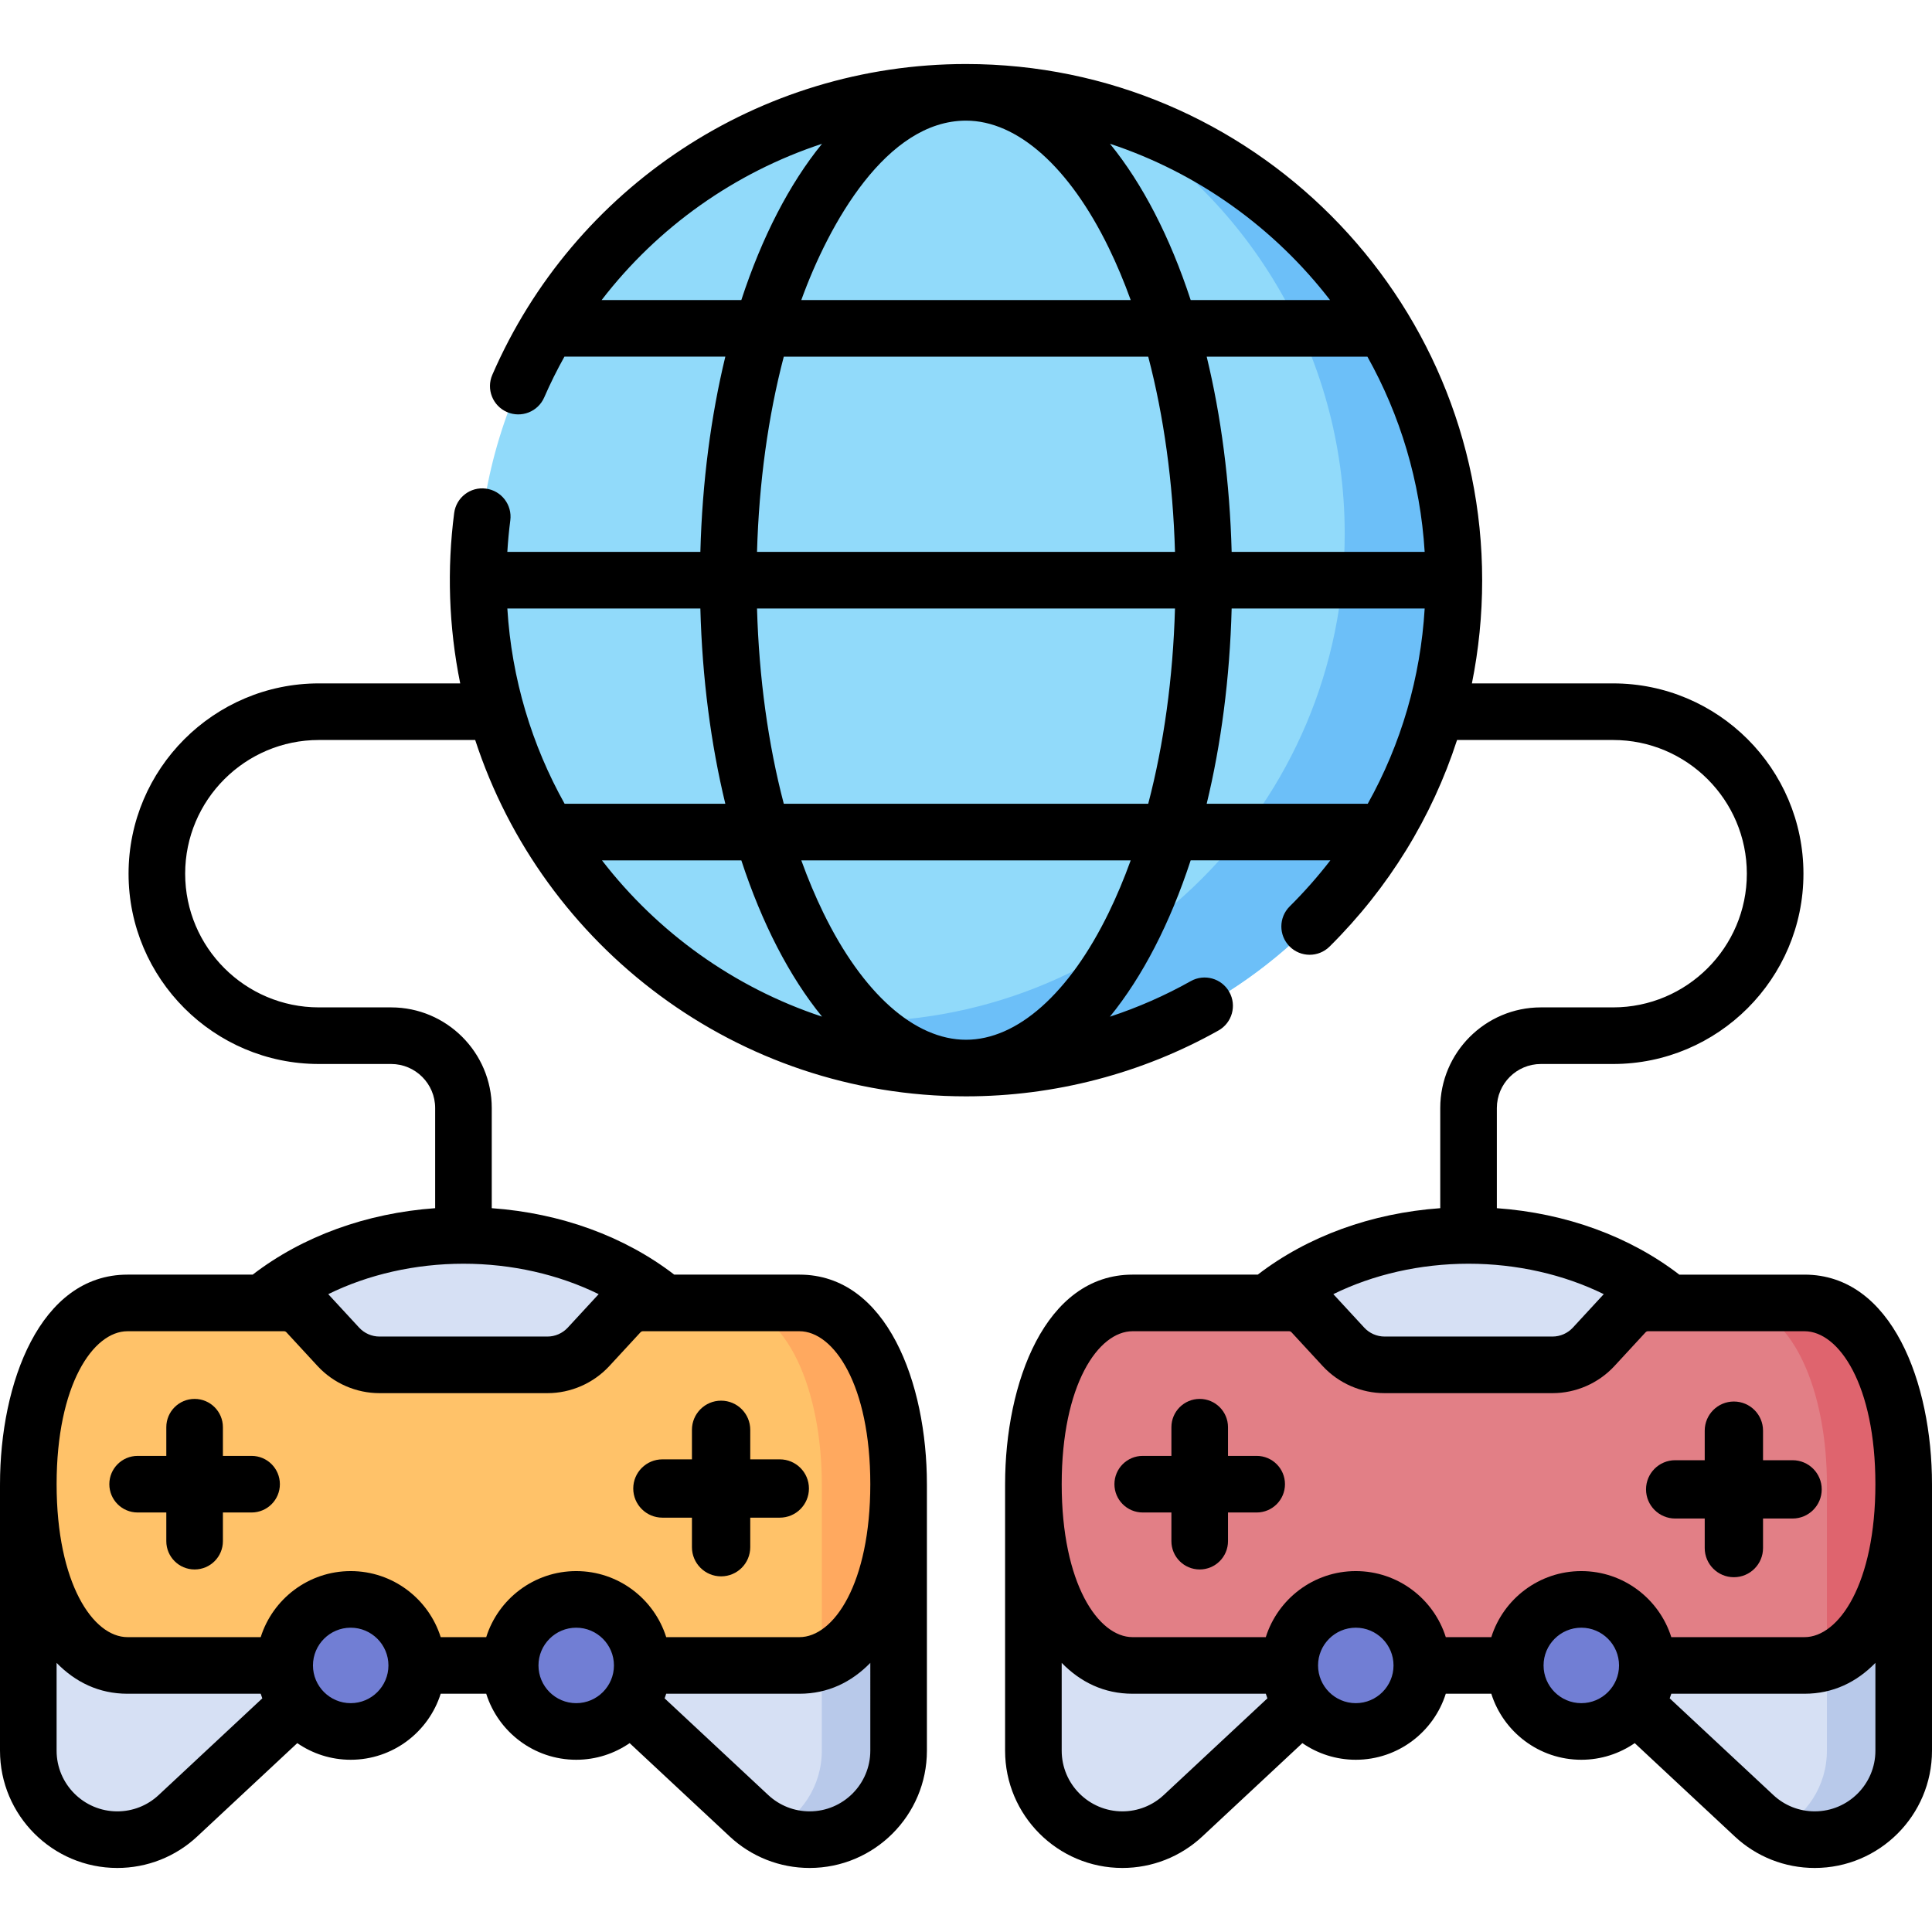 <svg id="Capa_1" enable-background="new 0 0 512 512" height="512" viewBox="0 0 512 512" width="512" xmlns="http://www.w3.org/2000/svg"><g><g><circle cx="256" cy="153.758" fill="#91dafa" r="129.289"/><path d="m291.725 29.472c38.639 22.356 64.636 64.132 64.636 111.983 0 71.405-57.885 129.289-129.289 129.289-12.394 0-24.378-1.748-35.725-5.003 19.019 11.004 41.099 17.306 64.653 17.306 71.404 0 129.289-57.884 129.289-129.289 0-59.011-39.536-108.785-93.564-124.286z" fill="#6cbff8"/><path d="m214.564 487.531c13.021 0 23.576-10.555 23.576-23.576v-70.405h-90.284l6.532 46.499 44.09 41.142c4.367 4.075 10.116 6.34 16.086 6.34z" fill="#d6e0f4"/><path d="m217.79 393.55v70.405c0 9.372-5.468 17.466-13.388 21.267 3.148 1.504 6.614 2.31 10.162 2.31 13.021 0 23.576-10.555 23.576-23.576v-70.406z" fill="#b8c9ea"/><path d="m31.076 487.531c-13.021 0-23.576-10.555-23.576-23.576v-70.405h90.284l-6.532 46.499-44.09 41.142c-4.366 4.075-10.115 6.34-16.086 6.34z" fill="#d6e0f4"/><path d="m192.999 368.644c-8.467-23.776-36.677-41.245-70.179-41.245s-61.712 17.469-70.179 41.245z" fill="#d6e0f4"/><path d="m211.852 345.293h-41.48c-2.332 0-4.558.974-6.14 2.687l-8.275 8.958c-2.803 3.035-6.747 4.761-10.879 4.761h-44.516c-4.132 0-8.075-1.726-10.879-4.761l-8.275-8.958c-1.582-1.713-3.808-2.687-6.14-2.687h-41.48c-35.051 0-35.051 96.063 0 96.063h178.064c35.052 0 35.052-96.063 0-96.063z" fill="#ffc269"/><path d="m211.852 345.293h-20.35c17.581 0 26.343 24.167 26.288 48.257v46.798c28.983-10.203 27.006-95.055-5.938-95.055z" fill="#ffa95f"/><g fill="#717ed4"><circle cx="92.938" cy="441.356" r="17.5"/><circle cx="152.703" cy="441.356" r="17.5"/></g><path d="m480.924 487.531c13.021 0 23.576-10.555 23.576-23.576v-70.405h-90.284l6.532 46.499 44.09 41.142c4.366 4.075 10.115 6.34 16.086 6.34z" fill="#d6e0f4"/><path d="m484.149 393.55v70.405c0 9.372-5.468 17.466-13.388 21.267 3.147 1.504 6.614 2.31 10.162 2.31 13.021 0 23.576-10.555 23.576-23.576v-70.406z" fill="#b8c9ea"/><path d="m297.436 487.531c-13.021 0-23.576-10.555-23.576-23.576v-70.405h90.284l-6.532 46.499-44.09 41.142c-4.367 4.075-10.116 6.34-16.086 6.34z" fill="#d6e0f4"/><path d="m459.358 368.644c-8.467-23.776-36.677-41.245-70.179-41.245s-61.712 17.469-70.179 41.245z" fill="#d6e0f4"/><path d="m478.212 345.293h-41.48c-2.332 0-4.558.974-6.14 2.687l-8.275 8.958c-2.803 3.035-6.747 4.761-10.879 4.761h-44.516c-4.132 0-8.075-1.726-10.879-4.761l-8.275-8.958c-1.582-1.713-3.808-2.687-6.14-2.687h-41.48c-35.051 0-35.051 96.063 0 96.063h178.064c35.051 0 35.051-96.063 0-96.063z" fill="#e27f86"/><path d="m478.212 345.293h-20.35c17.581 0 26.343 24.167 26.288 48.257v46.798c28.982-10.203 27.006-95.055-5.938-95.055z" fill="#df646e"/><g fill="#717ed4"><circle cx="359.297" cy="441.356" r="17.5"/><circle cx="419.062" cy="441.356" r="17.5"/></g></g><g><path d="m66.671 385.825h-7.598v-7.599c0-4.143-3.358-7.5-7.5-7.5s-7.5 3.357-7.5 7.5v7.599h-7.598c-4.142 0-7.5 3.357-7.5 7.5s3.358 7.5 7.5 7.5h7.598v7.598c0 4.143 3.358 7.5 7.5 7.5s7.5-3.357 7.5-7.5v-7.598h7.598c4.142 0 7.5-3.357 7.5-7.5s-3.358-7.5-7.5-7.5z"/><g><path d="m206.651 386.743h-7.827v-7.828c0-4.268-3.459-7.726-7.726-7.726s-7.726 3.459-7.726 7.726v7.828h-7.827c-4.267 0-7.726 3.459-7.726 7.726s3.459 7.726 7.726 7.726h7.827v7.827c0 4.268 3.459 7.726 7.726 7.726s7.726-3.459 7.726-7.726v-7.827h7.827c4.267 0 7.726-3.459 7.726-7.726s-3.459-7.726-7.726-7.726z"/><path d="m475.049 386.971h-7.827v-7.828c0-4.268-3.459-7.726-7.726-7.726s-7.726 3.459-7.726 7.726v7.828h-7.827c-4.267 0-7.726 3.459-7.726 7.726s3.459 7.726 7.726 7.726h7.827v7.827c0 4.268 3.459 7.726 7.726 7.726s7.726-3.459 7.726-7.726v-7.827h7.827c4.267 0 7.726-3.459 7.726-7.726s-3.459-7.726-7.726-7.726z"/></g><path d="m511.996 393.468c0-.048.002-.095.002-.143 0-26.747-10.573-55.534-33.788-55.534h-33.173c-13.228-10.169-30.09-16.292-48.356-17.61v-26.541c0-6.435 5.235-11.67 11.67-11.67h19.14c27.812 0 50.44-22.623 50.44-50.43 0-27.808-22.627-50.431-50.44-50.431h-37.421c1.796-8.905 2.72-18.056 2.72-27.353 0-75.1-61.033-136.788-136.789-136.788-54.825 0-103.955 32.658-125.533 82.367-1.649 3.8.094 8.217 3.894 9.866 3.799 1.648 8.217-.093 9.866-3.894 1.612-3.714 3.409-7.307 5.351-10.794h42.638c-3.806 15.732-6.122 33.192-6.615 51.742h-51.155c.17-2.806.429-5.601.788-8.363.534-4.107-2.363-7.87-6.47-8.404-4.118-.544-7.871 2.363-8.405 6.471-1.918 14.754-1.466 30.093 1.601 45.149h-37.451c-27.812 0-50.44 22.623-50.44 50.431 0 27.807 22.627 50.43 50.44 50.43h19.14c6.435 0 11.67 5.235 11.67 11.67v26.541c-18.266 1.317-35.128 7.44-48.356 17.61h-33.174c-23.214 0-33.788 28.787-33.788 55.534 0 .047.002.095.002.143 0 .028-.004.055-.004.083v70.399c0 17.138 13.942 31.08 31.08 31.08 7.91 0 15.441-2.97 21.196-8.356l26.504-24.728c4.028 2.778 8.905 4.41 14.158 4.41 11.173 0 20.656-7.367 23.85-17.498h12.065c3.194 10.131 12.677 17.498 23.85 17.498 5.252 0 10.129-1.632 14.157-4.41l26.503 24.726c5.772 5.39 13.301 8.357 21.198 8.357 17.138 0 31.08-13.942 31.08-31.08v-70.399c0-.028-.004-.055-.004-.083 0-.048.002-.095.002-.143 0-26.747-10.573-55.534-33.788-55.534h-33.173c-13.228-10.169-30.09-16.292-48.357-17.61v-26.541c0-14.706-11.964-26.67-26.67-26.67h-19.141c-19.542 0-35.44-15.894-35.44-35.43s15.898-35.431 35.44-35.431h41.421c17.849 54.683 69.335 94.437 130.069 94.437 23.449 0 46.586-6.036 66.91-17.454 3.611-2.029 4.894-6.602 2.865-10.213-2.029-3.61-6.602-4.894-10.212-2.865-6.824 3.834-14.007 6.984-21.427 9.423 8.628-10.583 15.932-24.719 21.405-41.433h37.018c-3.293 4.263-6.881 8.342-10.77 12.201-2.94 2.918-2.958 7.666-.041 10.606 2.916 2.939 7.666 2.959 10.607.04 15.706-15.587 27.155-34.299 33.782-54.742h41.355c19.542 0 35.44 15.895 35.44 35.431s-15.898 35.43-35.44 35.43h-19.14c-14.706 0-26.67 11.964-26.67 26.67v26.541c-18.267 1.317-35.129 7.44-48.357 17.61h-33.175c-23.214 0-33.788 28.787-33.788 55.534 0 .047.002.095.002.143 0 .028-.004.055-.004.083v70.399c0 17.138 13.942 31.08 31.08 31.08 7.897 0 15.426-2.968 21.196-8.355l26.505-24.728c4.028 2.778 8.904 4.41 14.157 4.41 11.173 0 20.657-7.367 23.85-17.498h12.065c3.194 10.131 12.677 17.498 23.85 17.498 5.253 0 10.13-1.632 14.158-4.41l26.496 24.721c5.764 5.394 13.294 8.363 21.205 8.363 17.138 0 31.08-13.942 31.08-31.08v-70.399c-.002-.028-.006-.054-.006-.082zm-353.342-50.504-8.193 8.877c-1.39 1.499-3.352 2.359-5.38 2.359h-44.52c-2.029 0-3.99-.86-5.369-2.347l-8.205-8.89c10.57-5.201 23.02-8.063 35.834-8.063s25.263 2.863 35.833 8.064zm-116.618 132.75c-2.975 2.783-6.865 4.316-10.956 4.316-8.867 0-16.08-7.214-16.08-16.08v-23.269c4.961 5.083 11.195 8.178 18.79 8.178h35.3c.13.412.271.818.422 1.22zm50.902-24.358c-5.514 0-9.999-4.485-9.999-9.998 0-5.515 4.485-10.002 9.999-10.002 5.515 0 10.001 4.487 10.001 10.002 0 5.513-4.486 9.998-10.001 9.998zm49.763-9.998c0-5.515 4.487-10.002 10.001-10.002 5.513 0 9.999 4.487 9.999 10.002 0 5.513-4.485 9.998-9.999 9.998s-10.001-4.485-10.001-9.998zm87.939 22.592c0 8.866-7.213 16.08-16.08 16.08-4.083 0-7.977-1.535-10.964-4.323l-27.468-25.627c.15-.402.292-.809.422-1.22h35.3c7.595 0 13.829-3.094 18.79-8.178zm-.002-70.625c0 26.329-9.68 40.534-18.788 40.534h-35.299c-3.193-10.133-12.675-17.503-23.848-17.503-11.174 0-20.657 7.369-23.851 17.502h-12.064c-3.193-10.133-12.677-17.502-23.85-17.502s-20.656 7.37-23.848 17.503h-35.3c-9.108 0-18.788-14.205-18.788-40.534 0-26.328 9.68-40.534 18.788-40.534h41.48c.234 0 .47.104.629.276l8.282 8.973c4.22 4.551 10.19 7.16 16.379 7.16h44.52c6.189 0 12.16-2.609 16.391-7.173l8.267-8.957c.162-.175.398-.279.632-.279h41.48c9.108 0 18.788 14.206 18.788 40.534zm95.762-247.067c-.493-18.55-2.809-36.01-6.615-51.742h42.59c8.661 15.49 14.035 33.052 15.176 51.742zm-191.951 15h51.151c.493 18.552 2.81 36.014 6.616 51.747h-42.589c-8.662-15.491-14.037-33.055-15.178-51.747zm66.168 0h110.766c-.522 18.366-2.948 35.944-7.095 51.747h-96.576c-4.147-15.803-6.573-33.381-7.095-51.747zm151.856-81.742h-36.931c-5.47-16.706-12.769-30.837-21.391-41.419 23.355 7.723 43.6 22.334 58.322 41.419zm-96.473-47.546c13.605 0 27.385 12.266 37.806 33.653 2.129 4.369 4.078 9.013 5.843 13.893h-87.298c7.322-20.25 22.573-47.546 43.649-47.546zm-96.558 47.546c14.911-19.385 35.296-33.791 58.401-41.41-8.619 10.581-15.915 24.709-21.384 41.41zm48.269 15h96.579c4.146 15.802 6.572 33.378 7.094 51.742h-110.767c.521-18.364 2.948-35.94 7.094-51.742zm-48.18 133.489h36.929c5.47 16.704 12.769 30.834 21.39 41.415-23.354-7.723-43.598-22.333-58.319-41.415zm134.275 13.889c-10.421 21.388-24.201 33.653-37.806 33.653s-27.385-12.266-37.806-33.653c-2.128-4.367-4.077-9.01-5.841-13.889h87.295c-1.765 4.878-3.714 9.521-5.842 13.889zm25.978-28.889c3.806-15.733 6.123-33.195 6.616-51.747h51.155c-1.102 18.283-6.213 35.854-15.09 51.747zm69.396 121.895c12.813 0 25.263 2.862 35.833 8.063l-8.193 8.877c-1.39 1.499-3.352 2.359-5.38 2.359h-44.52c-2.029 0-3.99-.86-5.369-2.347l-8.205-8.89c10.57-5.199 23.021-8.062 35.834-8.062zm-89.03 17.891h41.48c.234 0 .47.104.629.276l8.282 8.973c4.22 4.551 10.19 7.16 16.379 7.16h44.52c6.189 0 12.16-2.609 16.391-7.173l8.267-8.957c.162-.175.398-.279.632-.279h41.48c9.108 0 18.788 14.206 18.788 40.534 0 26.329-9.68 40.534-18.788 40.534h-35.3c-3.193-10.133-12.676-17.503-23.848-17.503-11.174 0-20.657 7.369-23.85 17.502h-12.064c-3.193-10.133-12.677-17.502-23.851-17.502-11.173 0-20.655 7.37-23.848 17.503h-35.299c-9.107 0-18.788-14.205-18.788-40.534 0-26.328 9.68-40.534 18.788-40.534zm8.252 122.917c-2.985 2.787-6.878 4.322-10.962 4.322-8.867 0-16.08-7.214-16.08-16.08v-23.269c4.961 5.083 11.195 8.178 18.79 8.178h35.3c.13.412.271.818.422 1.22zm50.895-24.352c-5.513 0-9.999-4.485-9.999-9.998 0-5.515 4.485-10.002 9.999-10.002 5.515 0 10.001 4.487 10.001 10.002.001 5.513-4.486 9.998-10.001 9.998zm49.764-9.998c0-5.515 4.486-10.002 10.001-10.002 5.514 0 9.999 4.487 9.999 10.002 0 5.513-4.485 9.998-9.999 9.998-5.515 0-10.001-4.485-10.001-9.998zm71.859 38.672c-4.09 0-7.981-1.533-10.964-4.323l-27.468-25.627c.15-.403.292-.809.422-1.22h35.3c7.595 0 13.829-3.094 18.79-8.178v23.269c0 8.865-7.213 16.079-16.08 16.079z"/><path d="m302.835 400.825h7.598v7.598c0 4.143 3.358 7.5 7.5 7.5s7.5-3.357 7.5-7.5v-7.598h7.598c4.142 0 7.5-3.357 7.5-7.5s-3.358-7.5-7.5-7.5h-7.598v-7.599c0-4.143-3.358-7.5-7.5-7.5s-7.5 3.357-7.5 7.5v7.599h-7.598c-4.142 0-7.5 3.357-7.5 7.5s3.358 7.5 7.5 7.5z"/></g></g></svg>